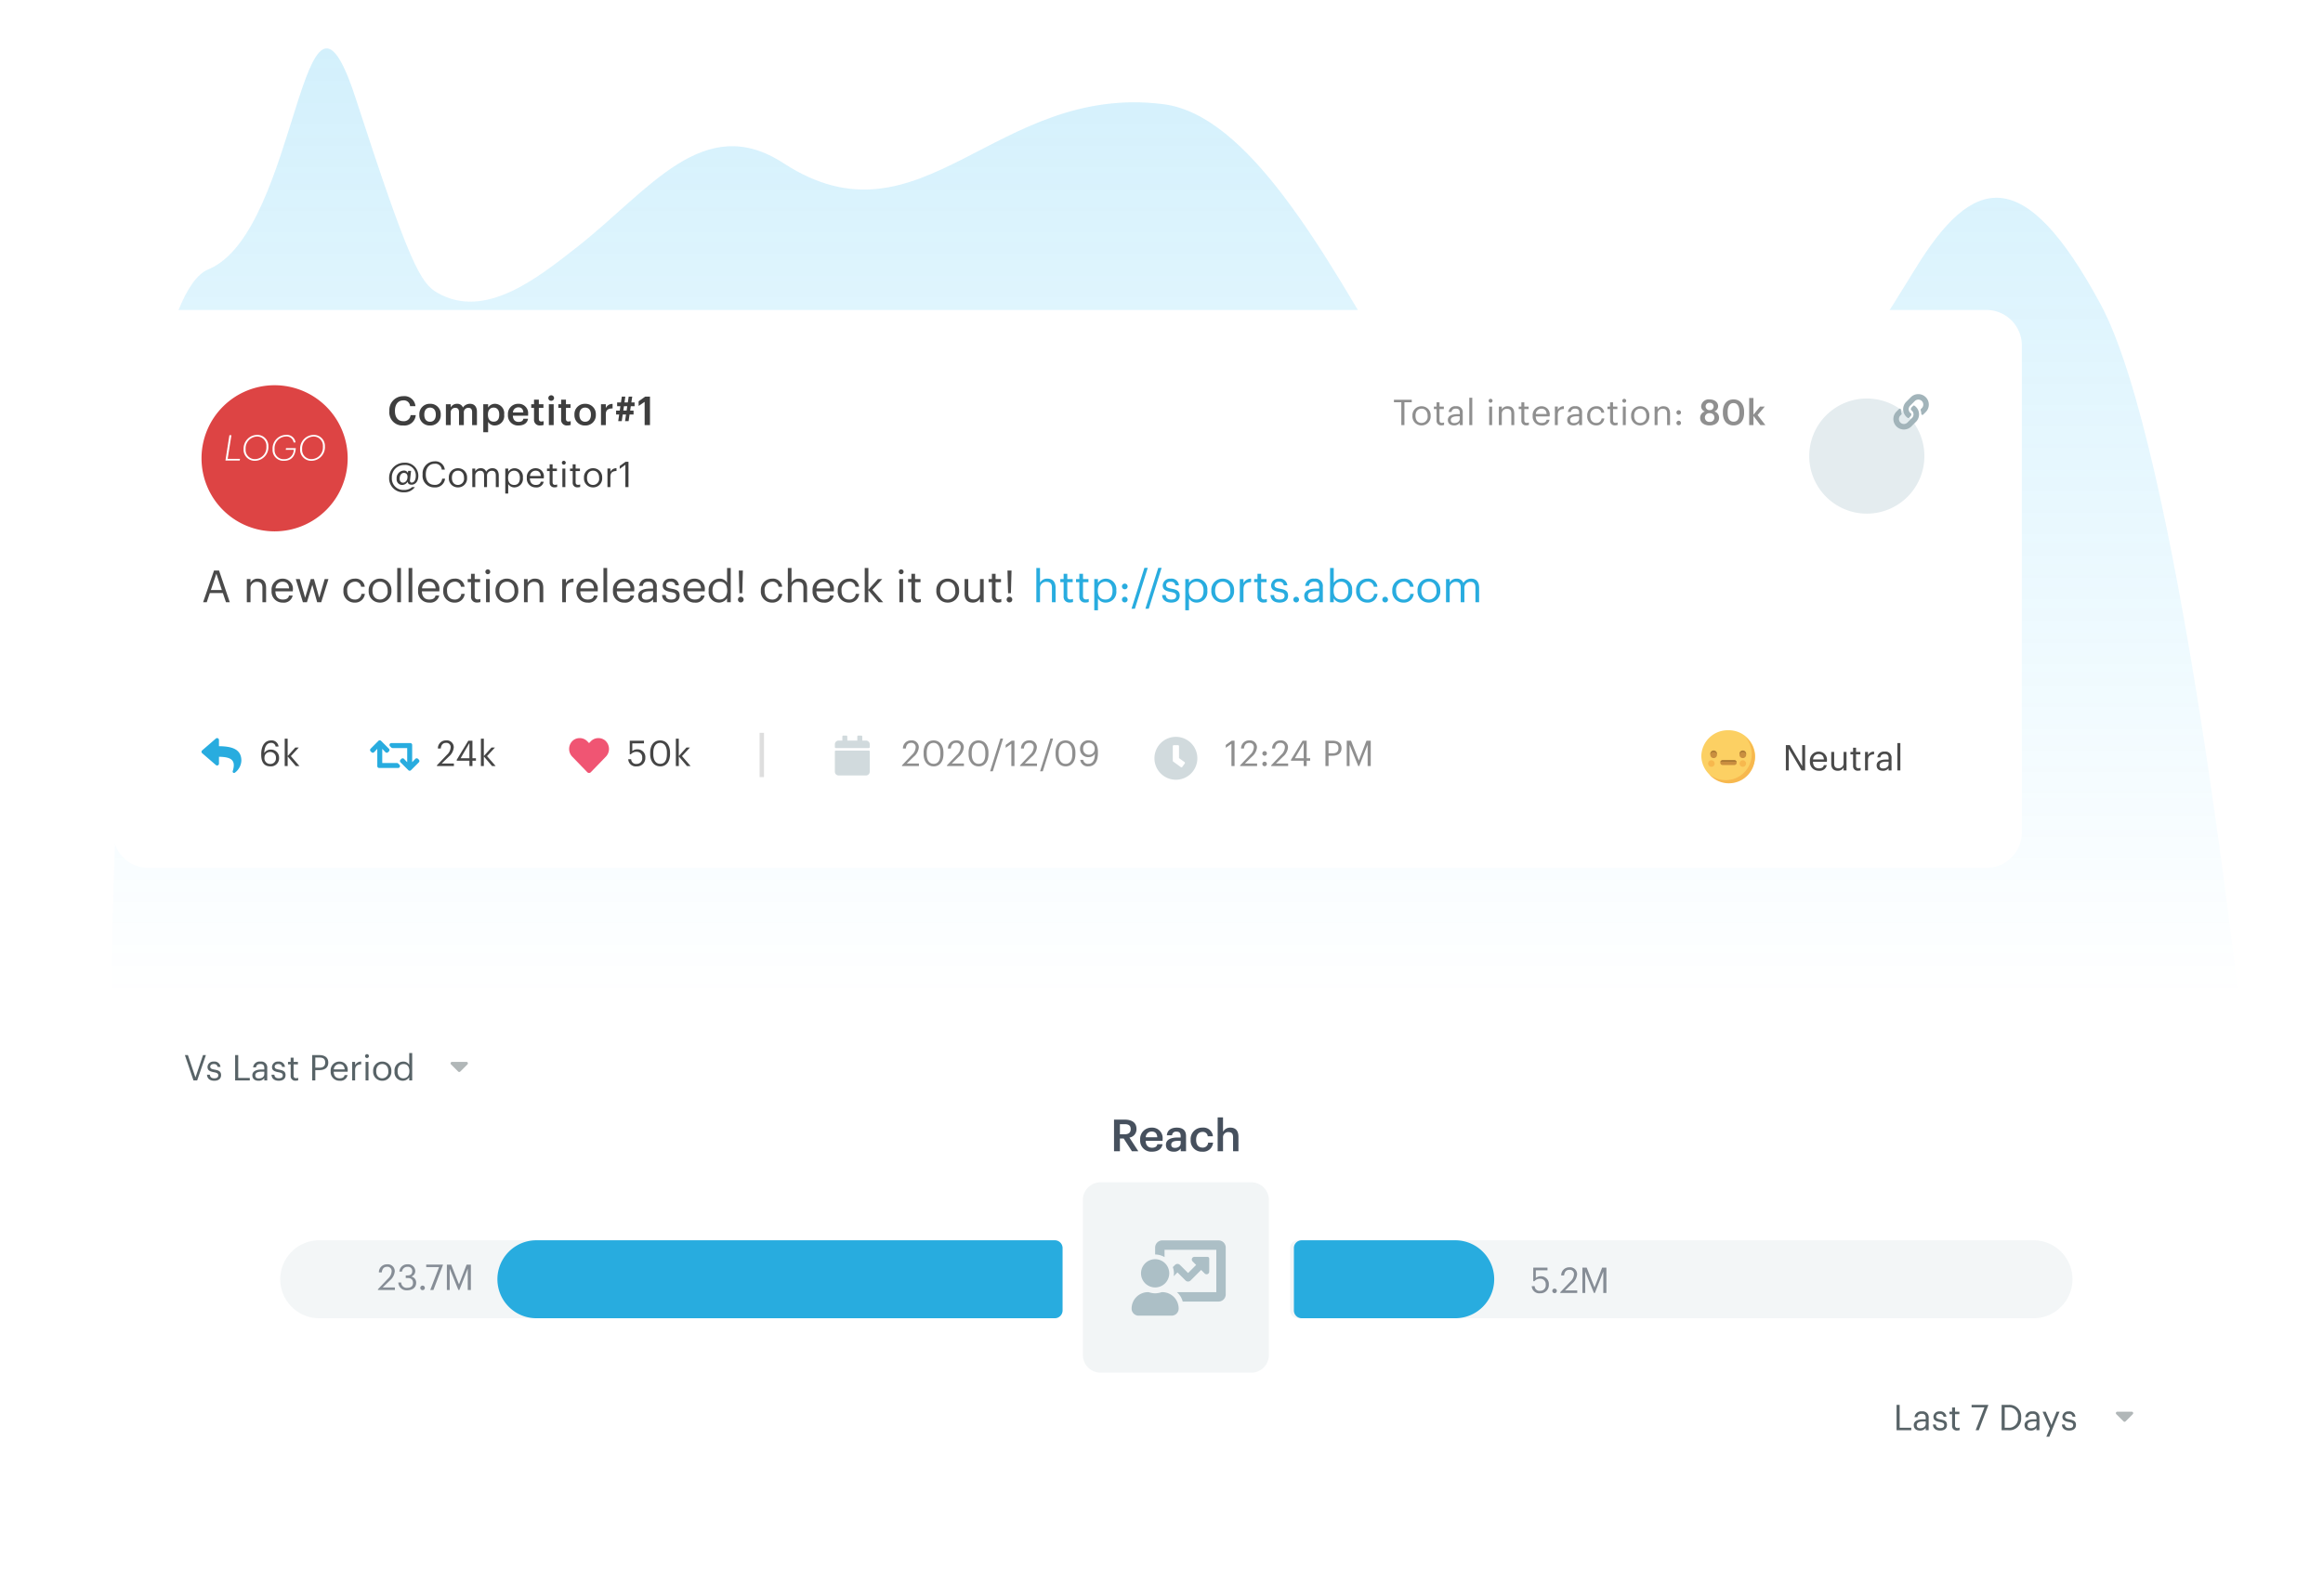 <svg xmlns="http://www.w3.org/2000/svg" xmlns:xlink="http://www.w3.org/1999/xlink" width="524.5" height="360.5" viewBox="0 0 524.5 360.5"><defs><linearGradient id="a" x1="0.5" y1="-0.753" x2="0.5" y2="1" gradientUnits="objectBoundingBox"><stop offset="0" stop-color="#009cdc"/><stop offset="1" stop-color="#00b5ff" stop-opacity="0"/></linearGradient><filter id="b" x="0" y="44.5" width="482" height="177" filterUnits="userSpaceOnUse"><feOffset input="SourceAlpha"/><feGaussianBlur stdDeviation="8.5" result="c"/><feFlood flood-color="#d9e3e8" flood-opacity="0.624"/><feComposite operator="in" in2="c"/><feComposite in="SourceGraphic"/></filter><filter id="d" x="318.5" y="0" width="206" height="206" filterUnits="userSpaceOnUse"><feOffset dx="-10" dy="10" input="SourceAlpha"/><feGaussianBlur stdDeviation="30" result="e"/><feFlood flood-color="#d9e3e8"/><feComposite operator="in" in2="e"/><feComposite in="SourceGraphic"/></filter><filter id="f" x="11" y="52.5" width="102" height="102" filterUnits="userSpaceOnUse"><feOffset dy="3" input="SourceAlpha"/><feGaussianBlur stdDeviation="11.5" result="g"/><feFlood flood-opacity="0.161"/><feComposite operator="in" in2="g"/><feComposite in="SourceGraphic"/></filter><filter id="h" x="21" y="216.5" width="490" height="128" filterUnits="userSpaceOnUse"><feOffset input="SourceAlpha"/><feGaussianBlur stdDeviation="8.5" result="i"/><feFlood flood-color="#d9e3e8" flood-opacity="0.624"/><feComposite operator="in" in2="i"/><feComposite in="SourceGraphic"/></filter><filter id="j" x="1" y="199.5" width="147" height="82" filterUnits="userSpaceOnUse"><feOffset input="SourceAlpha"/><feGaussianBlur stdDeviation="8.5" result="k"/><feFlood flood-color="#d9e3e8" flood-opacity="0.624"/><feComposite operator="in" in2="k"/><feComposite in="SourceGraphic"/></filter><filter id="l" x="387" y="278.5" width="134" height="82" filterUnits="userSpaceOnUse"><feOffset input="SourceAlpha"/><feGaussianBlur stdDeviation="8.5" result="m"/><feFlood flood-color="#d9e3e8" flood-opacity="0.624"/><feComposite operator="in" in2="m"/><feComposite in="SourceGraphic"/></filter></defs><g transform="translate(-118.5 -299)"><path d="M-55.549,341.51s1.391-156.14,21.971-164.588S-12.534,100.687-.312,138.3s14.648,41.742,18.487,43.934c10.728,6.126,22.513-3.3,31.49-10.341C66,159.081,78.2,141.177,96.285,152.943c31.173,20.285,47.771-18.133,85.765-13.325s68.071,121.091,101.057,111.27c21.738-6.472,42.981-31.957,68.642-73.967,13.053-21.369,24.584-24.276,41.947,7.946S424.809,341.51,424.809,341.51H-55.549Z" transform="translate(199.119 182.909)" opacity="0.34" fill="url(#a)"/><g transform="matrix(1, 0, 0, 1, 118.5, 299)" filter="url(#b)"><path d="M8,0H423a8,8,0,0,1,8,8V118a8,8,0,0,1-8,8H8a8,8,0,0,1-8-8V8A8,8,0,0,1,8,0Z" transform="translate(25.5 70)" fill="#fff"/></g><path d="M.72,0h.664V-4.9L4.272,0h.8V-5.72H4.408V-.992L1.624-5.72H.72ZM8.176.072A1.611,1.611,0,0,0,9.96-1.208H9.3c-.088.488-.464.728-1.112.728-.856,0-1.312-.528-1.344-1.48H9.992v-.216a1.83,1.83,0,0,0-1.88-2.08,1.969,1.969,0,0,0-1.96,2.144v.064A1.967,1.967,0,0,0,8.176.072ZM6.864-2.5A1.254,1.254,0,0,1,8.112-3.7c.688,0,1.136.344,1.2,1.208ZM12.424.072a1.428,1.428,0,0,0,1.328-.736V0h.664V-4.184h-.664v2.536A1.1,1.1,0,0,1,12.6-.5c-.656,0-.968-.328-.968-1.064V-4.184h-.664v2.648C10.968-.384,11.592.072,12.424.072ZM17.032.056A1.583,1.583,0,0,0,17.6-.032v-.56a1.367,1.367,0,0,1-.512.088c-.336,0-.52-.2-.52-.608V-3.624h.976v-.56h-.976v-.952H15.9v.952h-.6v.56h.6v2.576A1.017,1.017,0,0,0,17.032.056ZM18.6,0h.664V-2.3c0-1.032.536-1.3,1.376-1.336v-.624a1.46,1.46,0,0,0-1.376.824v-.752H18.6Zm4.016.072a1.508,1.508,0,0,0,1.3-.6V0h.664V-2.76a1.35,1.35,0,0,0-1.528-1.5,1.465,1.465,0,0,0-1.656,1.3h.664c.064-.512.384-.752.96-.752.64,0,.9.28.9.944v.3h-.6c-1.072,0-2.1.328-2.1,1.3C21.224-.3,21.84.072,22.616.072Zm.064-.528c-.584,0-.792-.272-.792-.7,0-.616.616-.824,1.456-.824h.576v.52C23.92-.816,23.384-.456,22.68-.456ZM25.9,0h.672V-6.184H25.9Z" transform="translate(521 473)" fill="#4a4a4a"/><path d="M6.079,0a5.956,5.956,0,0,1,6.079,5.825,5.956,5.956,0,0,1-6.079,5.825A5.956,5.956,0,0,1,0,5.825,5.956,5.956,0,0,1,6.079,0Z" transform="translate(502.632 463.918)" fill="#fcd063"/><path d="M68.025,59.744a5.884,5.884,0,0,1-8.281,8.3,5.884,5.884,0,1,0,8.281-8.3Z" transform="translate(444.609 405.764)" fill="#f7b84e"/><path d="M.76,0A.76.76,0,1,1,0,.76.76.76,0,0,1,.76,0Z" transform="translate(504.658 468.688)" fill="#c98e3f"/><path d="M80.76,192.351a.749.749,0,0,1,.733.526.641.641,0,0,0,.027-.175.762.762,0,0,0-1.52,0,.641.641,0,0,0,.027.175A.749.749,0,0,1,80.76,192.351Z" transform="translate(424.658 276.491)" fill="#ab7934"/><path d="M.76,0A.76.76,0,1,1,0,.76.76.76,0,0,1,.76,0Z" transform="translate(511.243 468.688)" fill="#c98e3f"/><path d="M368.76,192.351a.75.75,0,0,1,.733.526.654.654,0,0,0,.027-.175.762.762,0,0,0-1.52,0,.656.656,0,0,0,.027.175A.75.75,0,0,1,368.76,192.351Z" transform="translate(143.243 276.491)" fill="#ab7934"/><path d="M.737,0A.737.737,0,1,1,0,.737.737.737,0,0,1,.737,0Z" transform="translate(511.259 470.699)" fill="#f7b84e"/><path d="M.737,0A.737.737,0,1,1,0,.737.737.737,0,0,1,.737,0Z" transform="translate(504.167 470.699)" fill="#f7b84e"/><path d="M179.712,288.557a.558.558,0,0,1-.557.557h-2.6a.558.558,0,0,1-.557-.557h0a.558.558,0,0,1,.557-.557h2.6a.558.558,0,0,1,.557.557Z" transform="translate(330.911 182.668)" fill="#c98e3f"/><path d="M177.488,288.371h3.643a.557.557,0,0,0-.522-.371h-2.6A.556.556,0,0,0,177.488,288.371Z" transform="translate(329.457 182.668)" fill="#ab7934"/><path d="M1.9,0h.7V-5.152H4.256V-5.72H.232v.568H1.9ZM6.464-.48C5.616-.48,5.1-1.1,5.1-2.056V-2.12c0-.96.528-1.584,1.368-1.584s1.368.624,1.368,1.592v.056A1.391,1.391,0,0,1,6.464-.48ZM6.456.072A2.019,2.019,0,0,0,8.52-2.064v-.064A2.015,2.015,0,0,0,6.464-4.256,2.022,2.022,0,0,0,4.408-2.12v.064A2.023,2.023,0,0,0,6.456.072ZM10.984.056a1.583,1.583,0,0,0,.568-.088v-.56A1.367,1.367,0,0,1,11.04-.5c-.336,0-.52-.2-.52-.608V-3.624H11.5v-.56H10.52v-.952H9.856v.952h-.6v.56h.6v2.576A1.017,1.017,0,0,0,10.984.056ZM13.8.072a1.508,1.508,0,0,0,1.3-.6V0h.664V-2.76a1.35,1.35,0,0,0-1.528-1.5,1.465,1.465,0,0,0-1.656,1.3h.664c.064-.512.384-.752.96-.752.64,0,.9.28.9.944v.3h-.6c-1.072,0-2.1.328-2.1,1.3C12.408-.3,13.024.072,13.8.072Zm.064-.528c-.584,0-.792-.272-.792-.7,0-.616.616-.824,1.456-.824H15.1v.52C15.1-.816,14.568-.456,13.864-.456ZM17.248,0h.672V-6.184h-.672Zm4.488,0H22.4V-4.184h-.664Zm.32-5.056a.444.444,0,0,0,.44-.44.444.444,0,0,0-.44-.44.444.444,0,0,0-.44.44A.444.444,0,0,0,22.056-5.056ZM23.92,0h.664V-2.536A1.1,1.1,0,0,1,25.752-3.68c.672,0,.984.328.984,1.064V0H27.4V-2.568c0-1.216-.608-1.688-1.472-1.688a1.437,1.437,0,0,0-1.344.736v-.664H23.92Zm6.216.056A1.583,1.583,0,0,0,30.7-.032v-.56a1.367,1.367,0,0,1-.512.088c-.336,0-.52-.2-.52-.608V-3.624h.976v-.56h-.976v-.952h-.664v.952h-.6v.56h.6v2.576A1.017,1.017,0,0,0,30.136.056Zm3.44.016a1.611,1.611,0,0,0,1.784-1.28H34.7c-.088.488-.464.728-1.112.728-.856,0-1.312-.528-1.344-1.48h3.152v-.216a1.83,1.83,0,0,0-1.88-2.08,1.969,1.969,0,0,0-1.96,2.144v.064A1.967,1.967,0,0,0,33.576.072ZM32.264-2.5A1.254,1.254,0,0,1,33.512-3.7c.688,0,1.136.344,1.2,1.208Zm4.3,2.5h.664V-2.3c0-1.032.536-1.3,1.376-1.336v-.624a1.46,1.46,0,0,0-1.376.824v-.752h-.664Zm4.176.072a1.508,1.508,0,0,0,1.3-.6V0h.664V-2.76a1.35,1.35,0,0,0-1.528-1.5,1.465,1.465,0,0,0-1.656,1.3h.664c.064-.512.384-.752.96-.752.64,0,.9.28.9.944v.3h-.6c-1.072,0-2.1.328-2.1,1.3C39.352-.3,39.968.072,40.744.072Zm.064-.528c-.584,0-.792-.272-.792-.7,0-.616.616-.824,1.456-.824h.576v.52C42.048-.816,41.512-.456,40.808-.456Zm5.1.528A1.747,1.747,0,0,0,47.736-1.5H47.12A1.13,1.13,0,0,1,45.92-.48c-.808,0-1.368-.544-1.368-1.568v-.064A1.411,1.411,0,0,1,45.9-3.7a1.044,1.044,0,0,1,1.16.912h.656A1.642,1.642,0,0,0,45.9-4.256a2.033,2.033,0,0,0-2.032,2.144v.064A1.989,1.989,0,0,0,45.912.072ZM50.168.056a1.583,1.583,0,0,0,.568-.088v-.56a1.367,1.367,0,0,1-.512.088c-.336,0-.52-.2-.52-.608V-3.624h.976v-.56H49.7v-.952H49.04v.952h-.6v.56h.6v2.576A1.017,1.017,0,0,0,50.168.056ZM51.912,0h.664V-4.184h-.664Zm.32-5.056a.444.444,0,0,0,.44-.44.444.444,0,0,0-.44-.44.444.444,0,0,0-.44.44A.444.444,0,0,0,52.232-5.056ZM55.84-.48c-.848,0-1.368-.624-1.368-1.576V-2.12c0-.96.528-1.584,1.368-1.584s1.368.624,1.368,1.592v.056A1.391,1.391,0,0,1,55.84-.48Zm-.008.552A2.019,2.019,0,0,0,57.9-2.064v-.064A2.015,2.015,0,0,0,55.84-4.256,2.022,2.022,0,0,0,53.784-2.12v.064A2.023,2.023,0,0,0,55.832.072ZM59.088,0h.664V-2.536A1.1,1.1,0,0,1,60.92-3.68c.672,0,.984.328.984,1.064V0h.664V-2.568c0-1.216-.608-1.688-1.472-1.688a1.437,1.437,0,0,0-1.344.736v-.664h-.664Zm5.44.04a.51.51,0,0,0,.512-.512.51.51,0,0,0-.512-.512.51.51,0,0,0-.512.512A.51.51,0,0,0,64.528.04Zm0-2.376a.51.51,0,0,0,.512-.512.51.51,0,0,0-.512-.512.51.51,0,0,0-.512.512A.51.51,0,0,0,64.528-2.336Z" transform="translate(433 395)" fill="rgba(62,62,62,0.58)"/><path d="M2.512.08C3.664.08,4.64-.52,4.64-1.648A1.459,1.459,0,0,0,3.576-3.08a1.267,1.267,0,0,0,.848-1.2c0-.944-.888-1.52-1.912-1.52A1.72,1.72,0,0,0,.592-4.264,1.236,1.236,0,0,0,1.44-3.072,1.491,1.491,0,0,0,.368-1.616C.368-.5,1.376.08,2.512.08Zm0-.8A.981.981,0,0,1,1.44-1.7a.984.984,0,0,1,1.08-.984.958.958,0,0,1,1.056.976A.965.965,0,0,1,2.512-.72Zm.016-2.664a.842.842,0,0,1-.92-.824.829.829,0,0,1,.9-.824.833.833,0,0,1,.9.816A.809.809,0,0,1,2.528-3.384Zm5.4,2.616c-.856,0-1.352-.656-1.352-1.952v-.288c0-1.272.472-1.96,1.336-1.96s1.32.736,1.32,1.952v.28C9.232-1.44,8.808-.768,7.928-.768ZM7.9.08c1.5,0,2.392-1.1,2.392-2.816v-.288C10.3-4.744,9.352-5.8,7.9-5.8S5.5-4.736,5.5-3v.288C5.5-.992,6.448.08,7.9.08ZM11.44,0h.968V-2.056L13.976,0H15.1l-1.76-2.264,1.624-1.92H13.9l-1.5,1.84V-6.12H11.44Z" transform="translate(502 395)" fill="rgba(62,62,62,0.58)"/><g transform="matrix(1, 0, 0, 1, 118.5, 299)" filter="url(#d)"><path d="M13,0A13,13,0,1,1,0,13,13,13,0,0,1,13,0Z" transform="translate(418.5 80)" fill="#e4ecef"/></g><path d="M5.1-4.1a2.87,2.87,0,0,0-.321-.269.251.251,0,0,0-.322.027l-.329.329a.622.622,0,0,0-.183.466.282.282,0,0,0,.109.2,1.171,1.171,0,0,1,.162.134,1.125,1.125,0,0,1,0,1.591L3.169-.578a1.126,1.126,0,0,1-1.6-.008A1.134,1.134,0,0,1,1.589-2.18l.2-.2a.251.251,0,0,0,.059-.26A2.879,2.879,0,0,1,1.7-3.467a.25.25,0,0,0-.426-.166l-.58.58a2.378,2.378,0,0,0,0,3.359,2.378,2.378,0,0,0,3.359,0L5.1-.745,5.109-.75A2.374,2.374,0,0,0,5.1-4.1Zm2.2-2.2a2.378,2.378,0,0,0-3.359,0L2.9-5.255l-.006.006A2.374,2.374,0,0,0,2.9-1.9a2.87,2.87,0,0,0,.321.269.251.251,0,0,0,.322-.027l.329-.329a.622.622,0,0,0,.183-.466.282.282,0,0,0-.109-.2,1.171,1.171,0,0,1-.162-.134,1.125,1.125,0,0,1,0-1.591l1.05-1.05a1.126,1.126,0,0,1,1.6.008A1.134,1.134,0,0,1,6.411-3.82l-.2.2a.251.251,0,0,0-.059.26,2.879,2.879,0,0,1,.151.824.25.25,0,0,0,.426.166l.58-.58A2.377,2.377,0,0,0,7.305-6.305Z" transform="translate(546 395)" fill="#a2b4ba"/><g transform="matrix(1, 0, 0, 1, 118.5, 299)" filter="url(#f)"><path d="M16.5,0A16.5,16.5,0,1,1,0,16.5,16.5,16.5,0,0,1,16.5,0Z" transform="translate(45.5 84)" fill="#d44"/></g><path d="M3.555.09A2.56,2.56,0,0,0,6.372-2.241H5.2A1.5,1.5,0,0,1,3.555-.882c-1.188,0-1.881-.855-1.881-2.3v-.072c0-1.44.738-2.322,1.872-2.322a1.377,1.377,0,0,1,1.539,1.3H6.3a2.479,2.479,0,0,0-2.763-2.25A3.1,3.1,0,0,0,.414-3.249v.072A2.953,2.953,0,0,0,3.555.09ZM9.6-.756c-.828,0-1.3-.6-1.3-1.566v-.072c0-.972.495-1.557,1.3-1.557s1.3.594,1.3,1.566v.063C10.9-1.359,10.413-.756,9.6-.756ZM9.594.09a2.315,2.315,0,0,0,2.421-2.421V-2.4A2.313,2.313,0,0,0,9.6-4.806a2.327,2.327,0,0,0-2.421,2.43V-2.3A2.306,2.306,0,0,0,9.594.09ZM13.176,0h1.089V-2.817A1,1,0,0,1,15.3-3.9c.531,0,.837.3.837.99V0h1.089V-2.817A1,1,0,0,1,18.261-3.9c.54,0,.837.3.837.99V0h1.089V-2.979c0-1.3-.7-1.827-1.566-1.827a1.858,1.858,0,0,0-1.593.846A1.322,1.322,0,0,0,15.7-4.806a1.579,1.579,0,0,0-1.431.819v-.72H13.176Zm8.442,1.611h1.089V-.738A1.7,1.7,0,0,0,24.246.09a2.144,2.144,0,0,0,2.088-2.43v-.072a2.126,2.126,0,0,0-2.088-2.394,1.819,1.819,0,0,0-1.539.855v-.756H21.618ZM23.976-.774c-.792,0-1.305-.5-1.305-1.548v-.072c0-1.044.54-1.557,1.3-1.557.711,0,1.251.513,1.251,1.557v.072C25.218-1.314,24.777-.774,23.976-.774ZM29.565.09c1.206,0,2.007-.54,2.16-1.53H30.672c-.081.459-.423.72-1.08.72-.81,0-1.26-.5-1.3-1.4h3.447V-2.43A2.125,2.125,0,0,0,29.52-4.806a2.288,2.288,0,0,0-2.34,2.43V-2.3A2.255,2.255,0,0,0,29.565.09ZM28.314-2.844a1.207,1.207,0,0,1,1.206-1.17c.675,0,1.089.36,1.143,1.17ZM34.5.081a2.094,2.094,0,0,0,.738-.117V-.9a1.338,1.338,0,0,1-.531.09c-.342,0-.54-.189-.54-.6V-3.888H35.2v-.819H34.164V-5.742H33.075v1.035h-.63v.819h.63v2.574A1.266,1.266,0,0,0,34.5.081ZM36.423,0h1.089V-4.707H36.423Zm.531-5.481A.628.628,0,0,0,37.6-6.1a.63.63,0,0,0-.648-.63.63.63,0,0,0-.648.63A.628.628,0,0,0,36.954-5.481ZM40.617.081a2.094,2.094,0,0,0,.738-.117V-.9a1.338,1.338,0,0,1-.531.09c-.342,0-.54-.189-.54-.6V-3.888h1.035v-.819H40.284V-5.742H39.195v1.035h-.63v.819h.63v2.574A1.266,1.266,0,0,0,40.617.081Zm4.005-.837c-.828,0-1.305-.6-1.305-1.566v-.072c0-.972.495-1.557,1.305-1.557s1.3.594,1.3,1.566v.063C45.918-1.359,45.432-.756,44.622-.756ZM44.613.09a2.315,2.315,0,0,0,2.421-2.421V-2.4a2.313,2.313,0,0,0-2.412-2.4A2.327,2.327,0,0,0,42.2-2.376V-2.3A2.306,2.306,0,0,0,44.613.09ZM48.195,0h1.089V-2.448c0-1,.576-1.3,1.53-1.314V-4.779a1.569,1.569,0,0,0-1.53.954v-.882H48.195Zm5.436-.891h.8l.216-1.5h.9v-.882h-.765l.144-.99h.855v-.855h-.729l.2-1.314h-.8l-.2,1.314H53.5l.189-1.314H52.9l-.2,1.314H51.84v.855h.738l-.144.99h-.828v.882H52.3l-.216,1.5h.8l.216-1.5h.747Zm-.252-3.375h.747l-.144.99h-.747ZM58.05,0h1.206V-6.435H58.185L56.691-5.373V-4.32l1.359-.927Z" transform="translate(206 395)" fill="#3e3e3e"/><path d="M3.672,1.176A2.849,2.849,0,0,0,6.176,0H5.56A2.621,2.621,0,0,1,3.672.648,2.579,2.579,0,0,1,.976-2.1a2.736,2.736,0,0,1,2.8-2.88A2.345,2.345,0,0,1,6.384-2.56c0,1.088-.464,1.544-.92,1.544-.3,0-.44-.208-.384-.632l.24-2.016H4.656l-.056.48a.955.955,0,0,0-.968-.544A1.7,1.7,0,0,0,2.056-1.872,1.252,1.252,0,0,0,3.344-.48a1.428,1.428,0,0,0,1.192-.744c.064.416.272.688.92.688s1.5-.536,1.5-2.04A2.953,2.953,0,0,0,3.776-5.5,3.4,3.4,0,0,0,.36-2.08,3.154,3.154,0,0,0,3.672,1.176ZM3.488-.992c-.432,0-.752-.328-.752-.888,0-.84.44-1.32.944-1.32.52,0,.832.3.832.9C4.512-1.448,3.984-.992,3.488-.992Zm7.1,1.064A2.2,2.2,0,0,0,12.984-1.9h-.648A1.58,1.58,0,0,1,10.608-.5C9.376-.5,8.64-1.376,8.64-2.832V-2.9c0-1.44.792-2.36,1.976-2.36a1.439,1.439,0,0,1,1.624,1.32h.688a2.115,2.115,0,0,0-2.32-1.872A2.72,2.72,0,0,0,7.92-2.888v.064A2.6,2.6,0,0,0,10.592.072ZM15.9-.48c-.848,0-1.368-.624-1.368-1.576V-2.12c0-.96.528-1.584,1.368-1.584s1.368.624,1.368,1.592v.056A1.391,1.391,0,0,1,15.9-.48Zm-.008.552a2.019,2.019,0,0,0,2.064-2.136v-.064A2.015,2.015,0,0,0,15.9-4.256,2.022,2.022,0,0,0,13.84-2.12v.064A2.023,2.023,0,0,0,15.888.072ZM19.144,0h.664V-2.56a1.069,1.069,0,0,1,1.1-1.12c.576,0,.888.3.888,1.04V0h.664V-2.56a1.069,1.069,0,0,1,1.1-1.12c.576,0,.888.3.888,1.04V0h.664V-2.592c0-1.216-.656-1.664-1.408-1.664a1.619,1.619,0,0,0-1.432.784,1.214,1.214,0,0,0-1.224-.784,1.362,1.362,0,0,0-1.248.712v-.64h-.664Zm7.44,1.456h.664V-.688a1.586,1.586,0,0,0,1.416.76,1.933,1.933,0,0,0,1.9-2.16v-.064a1.9,1.9,0,0,0-1.9-2.1,1.721,1.721,0,0,0-1.416.776v-.7h-.664ZM28.6-.48c-.816,0-1.376-.5-1.376-1.576V-2.12c0-1.072.592-1.584,1.368-1.584.7,0,1.288.528,1.288,1.584v.064C29.88-1.04,29.432-.48,28.6-.48Zm4.872.552a1.611,1.611,0,0,0,1.784-1.28h-.664c-.088.488-.464.728-1.112.728-.856,0-1.312-.528-1.344-1.48h3.152v-.216a1.83,1.83,0,0,0-1.88-2.08,1.969,1.969,0,0,0-1.96,2.144v.064A1.967,1.967,0,0,0,33.472.072ZM32.16-2.5A1.254,1.254,0,0,1,33.408-3.7c.688,0,1.136.344,1.2,1.208ZM37.736.056A1.583,1.583,0,0,0,38.3-.032v-.56a1.367,1.367,0,0,1-.512.088c-.336,0-.52-.2-.52-.608V-3.624h.976v-.56h-.976v-.952h-.664v.952h-.6v.56h.6v2.576A1.017,1.017,0,0,0,37.736.056ZM39.48,0h.664V-4.184H39.48Zm.32-5.056a.444.444,0,0,0,.44-.44.444.444,0,0,0-.44-.44.444.444,0,0,0-.44.44A.444.444,0,0,0,39.8-5.056ZM42.936.056A1.583,1.583,0,0,0,43.5-.032v-.56a1.367,1.367,0,0,1-.512.088c-.336,0-.52-.2-.52-.608V-3.624h.976v-.56h-.976v-.952h-.664v.952h-.6v.56h.6v2.576A1.017,1.017,0,0,0,42.936.056ZM46.408-.48c-.848,0-1.368-.624-1.368-1.576V-2.12c0-.96.528-1.584,1.368-1.584s1.368.624,1.368,1.592v.056A1.391,1.391,0,0,1,46.408-.48ZM46.4.072a2.019,2.019,0,0,0,2.064-2.136v-.064a2.015,2.015,0,0,0-2.056-2.128A2.022,2.022,0,0,0,44.352-2.12v.064A2.023,2.023,0,0,0,46.4.072ZM49.656,0h.664V-2.3c0-1.032.536-1.3,1.376-1.336v-.624a1.46,1.46,0,0,0-1.376.824v-.752h-.664ZM53.7,0h.7V-5.72h-.648l-1.328.96v.648l1.28-.92Z" transform="translate(206 409)" fill="#3e3e3e"/><path d="M.4,0H3.624l.064-.368H.9L1.752-5.72H1.3Zm9.7-3.168A2.486,2.486,0,0,0,7.536-5.784,3.1,3.1,0,0,0,4.5-2.568,2.5,2.5,0,0,0,7.1.064,3.077,3.077,0,0,0,10.1-3.168Zm-.456,0A2.64,2.64,0,0,1,7.112-.312,2.078,2.078,0,0,1,4.96-2.568,2.661,2.661,0,0,1,7.528-5.416,2.087,2.087,0,0,1,9.648-3.168Zm4,3.232c1.48,0,2.488-.848,2.648-2.856H14.08l-.064.376h1.8A2.1,2.1,0,0,1,13.656-.3,2.029,2.029,0,0,1,11.5-2.52a2.638,2.638,0,0,1,2.52-2.9,1.58,1.58,0,0,1,1.768,1.336h.44a1.978,1.978,0,0,0-2.2-1.7A3.078,3.078,0,0,0,11.048-2.52,2.435,2.435,0,0,0,13.648.064Zm9.216-3.232A2.486,2.486,0,0,0,20.3-5.784a3.1,3.1,0,0,0-3.04,3.216A2.5,2.5,0,0,0,19.864.064,3.077,3.077,0,0,0,22.864-3.168Zm-.456,0A2.64,2.64,0,0,1,19.872-.312,2.078,2.078,0,0,1,17.72-2.568a2.661,2.661,0,0,1,2.568-2.848A2.087,2.087,0,0,1,22.408-3.168Z" transform="translate(169 403)" fill="#fff"/><path d="M.211-4.5A.212.212,0,0,0,0-4.289V.281a.844.844,0,0,0,.844.844H7.031A.844.844,0,0,0,7.875.281v-4.57A.212.212,0,0,0,7.664-4.5Zm7.664-.773v-.633a.844.844,0,0,0-.844-.844H6.187v-.914a.212.212,0,0,0-.211-.211h-.7a.212.212,0,0,0-.211.211v.914H2.812v-.914A.212.212,0,0,0,2.6-7.875H1.9a.212.212,0,0,0-.211.211v.914H.844A.844.844,0,0,0,0-5.906v.633a.212.212,0,0,0,.211.211H7.664A.212.212,0,0,0,7.875-5.273Z" transform="translate(307 473)" fill="#d1dadd"/><path d="M.152,0H3.984V-.568H1.224L2.8-2.1a3.109,3.109,0,0,0,1.152-2.08A1.559,1.559,0,0,0,2.224-5.792,1.792,1.792,0,0,0,.368-3.96h.648c.112-.9.544-1.272,1.208-1.272A.938.938,0,0,1,3.248-4.208a2.452,2.452,0,0,1-.824,1.656L.152-.16ZM7.3-.5c-.952,0-1.56-.752-1.56-2.2v-.32c0-1.408.576-2.208,1.544-2.208s1.528.864,1.528,2.192v.32C8.816-1.272,8.3-.5,7.3-.5Zm0,.576c1.408,0,2.216-1.12,2.216-2.784v-.32c0-1.632-.824-2.76-2.232-2.76S5.032-4.7,5.032-3.016v.32C5.032-1.032,5.936.072,7.3.072ZM10.312,0h3.832V-.568h-2.76L12.96-2.1a3.109,3.109,0,0,0,1.152-2.08,1.559,1.559,0,0,0-1.728-1.608A1.792,1.792,0,0,0,10.528-3.96h.648c.112-.9.544-1.272,1.208-1.272a.938.938,0,0,1,1.024,1.024,2.452,2.452,0,0,1-.824,1.656L10.312-.16Zm7.152-.5c-.952,0-1.56-.752-1.56-2.2v-.32c0-1.408.576-2.208,1.544-2.208s1.528.864,1.528,2.192v.32C18.976-1.272,18.464-.5,17.464-.5Zm0,.576c1.408,0,2.216-1.12,2.216-2.784v-.32c0-1.632-.824-2.76-2.232-2.76S15.192-4.7,15.192-3.016v.32C15.192-1.032,16.1.072,17.464.072Zm2.584,1.112h.608l2.328-7.392h-.608ZM24.848,0h.7V-5.72H24.9l-1.328.96v.648l1.28-.92Zm1.96,0H30.64V-.568H27.88L29.456-2.1a3.109,3.109,0,0,0,1.152-2.08A1.559,1.559,0,0,0,28.88-5.792,1.792,1.792,0,0,0,27.024-3.96h.648c.112-.9.544-1.272,1.208-1.272A.938.938,0,0,1,29.9-4.208a2.452,2.452,0,0,1-.824,1.656L26.808-.16Zm4.528,1.184h.608l2.328-7.392h-.608ZM37.1-.5c-.952,0-1.56-.752-1.56-2.2v-.32c0-1.408.576-2.208,1.544-2.208s1.528.864,1.528,2.192v.32C38.616-1.272,38.1-.5,37.1-.5Zm0,.576c1.408,0,2.216-1.12,2.216-2.784v-.32c0-1.632-.824-2.76-2.232-2.76S34.832-4.7,34.832-3.016v.32C34.832-1.032,35.736.072,37.1.072ZM42.24.064c1.368,0,2.152-1.048,2.152-2.944v-.36c0-1.648-.7-2.56-2.056-2.56A1.827,1.827,0,0,0,40.36-3.888a1.8,1.8,0,0,0,1.88,1.872,1.674,1.674,0,0,0,1.48-.76C43.7-1.256,43.168-.5,42.256-.5a1.058,1.058,0,0,1-1.184-.9H40.4A1.681,1.681,0,0,0,42.24.064Zm.1-2.624a1.234,1.234,0,0,1-1.272-1.36,1.23,1.23,0,0,1,1.264-1.336A1.3,1.3,0,0,1,43.656-3.8,1.217,1.217,0,0,1,42.344-2.56Z" transform="translate(322 472)" fill="rgba(62,62,62,0.58)"/><path d="M5-8.594A4.843,4.843,0,0,0,.156-3.75,4.843,4.843,0,0,0,5,1.094,4.843,4.843,0,0,0,9.844-3.75,4.843,4.843,0,0,0,5-8.594ZM6.115-1.756,4.393-3.008A.236.236,0,0,1,4.3-3.2V-6.484a.235.235,0,0,1,.234-.234h.937a.235.235,0,0,1,.234.234v2.689l1.24.9a.234.234,0,0,1,.051.328l-.551.758A.236.236,0,0,1,6.115-1.756Z" transform="translate(379 474)" fill="#d1dadd"/><path d="M1.544,0h.7V-5.72H1.592L.264-4.76v.648l1.28-.92ZM3.5,0H7.336V-.568H4.576L6.152-2.1A3.109,3.109,0,0,0,7.3-4.184,1.559,1.559,0,0,0,5.576-5.792,1.792,1.792,0,0,0,3.72-3.96h.648c.112-.9.544-1.272,1.208-1.272A.938.938,0,0,1,6.6-4.208a2.452,2.452,0,0,1-.824,1.656L3.5-.16ZM9.032.04a.51.51,0,0,0,.512-.512.51.51,0,0,0-.512-.512.51.51,0,0,0-.512.512A.51.51,0,0,0,9.032.04Zm0-2.376a.51.51,0,0,0,.512-.512.51.51,0,0,0-.512-.512.51.51,0,0,0-.512.512A.51.51,0,0,0,9.032-2.336ZM10.512,0h3.832V-.568h-2.76L13.16-2.1a3.109,3.109,0,0,0,1.152-2.08,1.559,1.559,0,0,0-1.728-1.608A1.792,1.792,0,0,0,10.728-3.96h.648c.112-.9.544-1.272,1.208-1.272a.938.938,0,0,1,1.024,1.024,2.452,2.452,0,0,1-.824,1.656L10.512-.16Zm7.336,0h.68V-1.2h.792v-.568h-.792V-5.72H17.6l-2.616,4.3V-1.2h2.864ZM15.864-1.768l1.984-3.424v3.424ZM22.768,0h.7V-2.328h.928c1.088,0,2-.472,2-1.688v-.032c0-1.192-.9-1.672-2-1.672H22.768Zm.7-2.88V-5.16h.976c.776,0,1.256.3,1.256,1.112v.032c0,.736-.44,1.136-1.256,1.136ZM27.576,0h.64V-4.816L30.176,0h.216l1.9-4.816V0h.7V-5.72h-.96L30.312-1.264,28.544-5.72h-.968Z" transform="translate(395 472)" fill="rgba(62,62,62,0.58)"/><path d="M11.068-1.835a.422.422,0,0,0,0-.6l-.19-.19a.422.422,0,0,0-.605.009l-.71.752v-3.9a.422.422,0,0,0-.422-.422H4.859a.422.422,0,0,0-.3.72l.281.281a.485.485,0,0,0,.3.124h3.3v3.2l-.71-.752a.422.422,0,0,0-.605-.009l-.19.19a.422.422,0,0,0,0,.6L8.7-.065a.422.422,0,0,0,.6,0Zm-4.661.271a.485.485,0,0,0-.3-.124h-3.3v-3.2l.71.752a.422.422,0,0,0,.605.009l.19-.19a.422.422,0,0,0,0-.6l-1.77-1.77a.422.422,0,0,0-.6,0L.182-4.915a.422.422,0,0,0,0,.6l.19.19a.422.422,0,0,0,.605-.009l.71-.752v3.9a.422.422,0,0,0,.422.422H6.39a.422.422,0,0,0,.3-.72Z" transform="translate(202 473)" fill="#28acdf"/><path d="M.152,0H3.984V-.568H1.224L2.8-2.1a3.109,3.109,0,0,0,1.152-2.08A1.559,1.559,0,0,0,2.224-5.792,1.792,1.792,0,0,0,.368-3.96h.648c.112-.9.544-1.272,1.208-1.272A.938.938,0,0,1,3.248-4.208a2.452,2.452,0,0,1-.824,1.656L.152-.16ZM7.488,0h.68V-1.2H8.96v-.568H8.168V-5.72H7.24l-2.616,4.3V-1.2H7.488ZM5.5-1.768,7.488-5.192v3.424ZM10.08,0h.664V-2.168L12.6,0h.808L11.464-2.24l1.792-1.944H12.48L10.744-2.256V-6.184H10.08Z" transform="translate(217 472)" fill="rgba(62,62,62,0.96)"/><path d="M.146-4.538a.422.422,0,0,0,0,.639L3.24-1.228a.422.422,0,0,0,.7-.319V-3.092c2.726.039,3.9.716,3.1,3.265A.313.313,0,0,0,7.535.5,3.593,3.593,0,0,0,9-2.209C9-4.885,6.761-5.451,3.937-5.483V-6.89a.422.422,0,0,0-.7-.319Z" transform="translate(164 473)" fill="#28acdf"/><path d="M2.536.072A1.827,1.827,0,0,0,4.512-1.84,1.8,1.8,0,0,0,2.64-3.712a1.662,1.662,0,0,0-1.472.776c.032-1.512.64-2.288,1.5-2.288a.948.948,0,0,1,1.056.816h.664A1.554,1.554,0,0,0,2.72-5.792C1.408-5.792.48-4.72.48-2.664v.136C.48-1.1.976.072,2.536.072Zm0-.544A1.276,1.276,0,0,1,1.216-1.9,1.235,1.235,0,0,1,2.528-3.168,1.234,1.234,0,0,1,3.8-1.808,1.23,1.23,0,0,1,2.536-.472ZM5.784,0h.664V-2.168L8.3,0h.808L7.168-2.24,8.96-4.184H8.184L6.448-2.256V-6.184H5.784Z" transform="translate(177 472)" fill="rgba(62,62,62,0.96)"/><path d="M8.126-6.775a2.4,2.4,0,0,0-3.28.239L4.5-6.179l-.346-.357a2.4,2.4,0,0,0-3.28-.239A2.524,2.524,0,0,0,.7-3.12L4.1.392a.551.551,0,0,0,.8,0L8.3-3.12A2.522,2.522,0,0,0,8.126-6.775Z" transform="translate(247 473)" fill="#f05573"/><path d="M2.248.072a1.868,1.868,0,0,0,1.96-1.944,1.743,1.743,0,0,0-1.776-1.9,1.691,1.691,0,0,0-1.168.392V-5.12H3.9v-.6H.688v3.064H.944A1.634,1.634,0,0,1,2.3-3.208,1.2,1.2,0,0,1,3.5-1.872,1.223,1.223,0,0,1,2.24-.488,1.084,1.084,0,0,1,1.008-1.544H.344A1.692,1.692,0,0,0,2.248.072ZM7.568-.5c-.952,0-1.56-.752-1.56-2.2v-.32c0-1.408.576-2.208,1.544-2.208S9.08-4.368,9.08-3.04v.32C9.08-1.272,8.568-.5,7.568-.5Zm0,.576c1.408,0,2.216-1.12,2.216-2.784v-.32c0-1.632-.824-2.76-2.232-2.76S5.3-4.7,5.3-3.016v.32C5.3-1.032,6.2.072,7.568.072ZM11.1,0h.664V-2.168L13.616,0h.808L12.48-2.24l1.792-1.944H13.5L11.76-2.256V-6.184H11.1Z" transform="translate(260 472)" fill="rgba(62,62,62,0.96)"/><path d="M0,0V10" transform="translate(290.5 464.5)" fill="none" stroke="#dedede" stroke-width="1"/><g transform="translate(-7 -9)"><g transform="matrix(1, 0, 0, 1, 125.5, 308)" filter="url(#h)"><path d="M15,0H424a15,15,0,0,1,15,15V62a15,15,0,0,1-15,15H15A15,15,0,0,1,0,62V15A15,15,0,0,1,15,0Z" transform="translate(46.5 242)" fill="#fff"/></g><path d="M1.761,0H167.828a8.8,8.8,0,0,1,0,17.608H1.761A1.761,1.761,0,0,1,0,15.847V1.761A1.761,1.761,0,0,1,1.761,0Z" transform="translate(416.798 588.1)" fill="rgba(228,236,239,0.45)"/><path d="M4,0H38a4,4,0,0,1,4,4V39a4,4,0,0,1-4,4H4a4,4,0,0,1-4-4V4A4,4,0,0,1,4,0Z" transform="translate(370 575)" fill="rgba(172,191,198,0.16)"/><path d="M2.248.072a1.868,1.868,0,0,0,1.96-1.944,1.743,1.743,0,0,0-1.776-1.9,1.691,1.691,0,0,0-1.168.392V-5.12H3.9v-.6H.688v3.064H.944A1.634,1.634,0,0,1,2.3-3.208,1.2,1.2,0,0,1,3.5-1.872,1.223,1.223,0,0,1,2.24-.488,1.084,1.084,0,0,1,1.008-1.544H.344A1.692,1.692,0,0,0,2.248.072ZM5.5.04a.51.51,0,0,0,.512-.512A.51.51,0,0,0,5.5-.984a.51.51,0,0,0-.512.512A.51.51,0,0,0,5.5.04ZM6.784,0h3.832V-.568H7.856L9.432-2.1a3.109,3.109,0,0,0,1.152-2.08A1.559,1.559,0,0,0,8.856-5.792,1.792,1.792,0,0,0,7-3.96h.648c.112-.9.544-1.272,1.208-1.272A.938.938,0,0,1,9.88-4.208a2.452,2.452,0,0,1-.824,1.656L6.784-.16Zm5,0h.64V-4.816L14.384,0H14.6l1.9-4.816V0h.7V-5.72h-.96L14.52-1.264,12.752-5.72h-.968Z" transform="translate(471 600)" fill="rgba(11,24,41,0.47)"/><path d="M-13.97,0h1.33V-2.89h.85L-9.92,0h1.44l-2.01-3.09A1.886,1.886,0,0,0-8.9-5.01v-.04c0-1.46-1.1-2.1-2.67-2.1h-2.4Zm1.33-3.84V-6.12h1.07c.85,0,1.36.28,1.36,1.1v.04c0,.76-.47,1.14-1.36,1.14ZM-5.42.1c1.34,0,2.23-.6,2.4-1.7H-4.19c-.09.51-.47.8-1.2.8-.9,0-1.4-.56-1.44-1.55H-3V-2.7A2.362,2.362,0,0,0-5.47-5.34a2.543,2.543,0,0,0-2.6,2.7v.08A2.506,2.506,0,0,0-5.42.1ZM-6.81-3.16a1.341,1.341,0,0,1,1.34-1.3c.75,0,1.21.4,1.27,1.3ZM-.5.1A1.821,1.821,0,0,0,1.1-.64V0H2.29V-3.43c0-1.43-.92-1.91-2.09-1.91s-2.14.51-2.24,1.73H-.87a.871.871,0,0,1,1-.82c.71,0,.95.35.95,1.05v.27H.43c-1.5,0-2.68.44-2.68,1.66C-2.25-.36-1.46.1-.5.1Zm.29-.87c-.6,0-.84-.29-.84-.73,0-.64.59-.85,1.51-.85h.62v.52C1.08-1.16.53-.77-.21-.77ZM5.97.1A2.217,2.217,0,0,0,8.39-1.95H7.28A1.191,1.191,0,0,1,6.02-.83c-.89,0-1.45-.6-1.45-1.74v-.08c0-1.08.59-1.72,1.42-1.72a1.079,1.079,0,0,1,1.2.99H8.36A2.138,2.138,0,0,0,5.97-5.34,2.576,2.576,0,0,0,3.33-2.63v.08A2.5,2.5,0,0,0,5.97.1ZM9.43,0h1.21V-3.08a1.159,1.159,0,0,1,1.23-1.25c.72,0,1.04.36,1.04,1.15V0h1.21V-3.29c0-1.44-.74-2.05-1.79-2.05a1.8,1.8,0,0,0-1.69.94V-7.65H9.43Z" transform="translate(391 568)" fill="rgba(12,25,42,0.76)"/><path d="M8.8,0H174.871a1.761,1.761,0,0,1,1.761,1.761V15.847a1.761,1.761,0,0,1-1.761,1.761H8.8A8.8,8.8,0,0,1,8.8,0Z" transform="translate(188.781 588.1)" fill="rgba(228,236,239,0.45)"/><path d="M.152,0H3.984V-.568H1.224L2.8-2.1a3.109,3.109,0,0,0,1.152-2.08A1.559,1.559,0,0,0,2.224-5.792,1.792,1.792,0,0,0,.368-3.96h.648c.112-.9.544-1.272,1.208-1.272A.938.938,0,0,1,3.248-4.208a2.452,2.452,0,0,1-.824,1.656L.152-.16Zm6.6.072c1.184,0,2.032-.624,2.032-1.664a1.378,1.378,0,0,0-1.1-1.44,1.3,1.3,0,0,0,.9-1.248,1.569,1.569,0,0,0-1.72-1.512A1.766,1.766,0,0,0,4.992-4.144H5.6a1.184,1.184,0,0,1,1.264-1.08.927.927,0,0,1,1.04.96c0,.624-.328.976-1.072.976h-.4V-2.7h.432c.808,0,1.208.376,1.208,1.112,0,.672-.408,1.1-1.3,1.1a1.239,1.239,0,0,1-1.376-1.2h-.64A1.831,1.831,0,0,0,6.752.072ZM10.232.04a.51.51,0,0,0,.512-.512.51.51,0,0,0-.512-.512.51.51,0,0,0-.512.512A.51.51,0,0,0,10.232.04ZM11.968,0h.712l2.144-5.624v-.1H11.056v.56h2.9ZM15.72,0h.64V-4.816L18.32,0h.216l1.9-4.816V0h.7V-5.72h-.96L18.456-1.264,16.688-5.72H15.72Z" transform="translate(210.678 599.323)" fill="rgba(11,24,41,0.47)"/><path d="M8.8,0H125.841A1.761,1.761,0,0,1,127.6,1.761V15.847a1.761,1.761,0,0,1-1.761,1.761H8.8A8.8,8.8,0,0,1,8.8,0Z" transform="translate(237.811 588.1)" fill="#28acdf"/><path d="M6.906-3.187H6.78a4.458,4.458,0,0,1-1.467.266,4.458,4.458,0,0,1-1.467-.266H3.719A3.719,3.719,0,0,0,0,.531,1.594,1.594,0,0,0,1.594,2.125H9.031A1.594,1.594,0,0,0,10.625.531,3.719,3.719,0,0,0,6.906-3.187Zm12.75-11.687H6.906a1.623,1.623,0,0,0-1.594,1.647v1.541a4.2,4.2,0,0,1,2.125.591V-12.75H19.125v9.562H10.219a4.232,4.232,0,0,1,1.318,2.125h8.12A1.623,1.623,0,0,0,21.25-2.709V-13.228A1.623,1.623,0,0,0,19.656-14.875ZM5.312-4.25A3.187,3.187,0,0,0,8.5-7.437a3.187,3.187,0,0,0-3.187-3.187A3.187,3.187,0,0,0,2.125-7.437,3.187,3.187,0,0,0,5.312-4.25Zm5.61-5.079a.8.8,0,0,0-1.127,0l-.49.49a4.2,4.2,0,0,1,.256,1.4,4.193,4.193,0,0,1-.067.662l.864-.863,1.827,1.827a.8.8,0,0,0,1.127,0L15.7-8.2l.807.807a.6.6,0,0,0,1.02-.423v-2.94a.4.4,0,0,0-.4-.4h-2.94a.6.6,0,0,0-.423,1.02l.807.807L12.75-7.5Z" transform="translate(381 603)" fill="#acbfc6"/><path d="M1.761,0H36.423a8.8,8.8,0,0,1,0,17.608H1.761A1.761,1.761,0,0,1,0,15.847V1.761A1.761,1.761,0,0,1,1.761,0Z" transform="translate(417.643 588.1)" fill="#28acdf"/><g transform="matrix(1, 0, 0, 1, 125.5, 308)" filter="url(#j)"><path d="M15.5,0h65a15.5,15.5,0,0,1,0,31h-65a15.5,15.5,0,0,1,0-31Z" transform="translate(26.5 225)" fill="#fff"/></g><path d="M.561-2.187a.329.329,0,0,0-.232.561L1.956,0A.327.327,0,0,0,2.42,0L4.047-1.627a.329.329,0,0,0-.232-.561Z" transform="translate(227 550)" fill="#586367" opacity="0.464"/><path d="M2.184,0h.832L4.992-5.72H4.336L2.632-.672.928-5.72H.24Zm4.7.072C7.9.072,8.416-.44,8.416-1.2c0-.888-.608-1.08-1.472-1.24-.768-.136-.976-.288-.976-.664,0-.36.312-.6.792-.6.528,0,.784.2.88.656h.64A1.336,1.336,0,0,0,6.768-4.256,1.3,1.3,0,0,0,5.352-3.08c0,.728.368,1.032,1.456,1.232.648.12.976.264.976.7S7.5-.48,6.872-.48c-.672,0-.936-.312-.984-.808H5.24C5.28-.432,5.88.072,6.88.072ZM11.592,0H14.9V-.568H12.288V-5.72h-.7Zm5.28.072a1.508,1.508,0,0,0,1.3-.6V0h.664V-2.76a1.35,1.35,0,0,0-1.528-1.5,1.465,1.465,0,0,0-1.656,1.3h.664c.064-.512.384-.752.96-.752.64,0,.9.28.9.944v.3h-.6c-1.072,0-2.1.328-2.1,1.3C15.48-.3,16.1.072,16.872.072Zm.064-.528c-.584,0-.792-.272-.792-.7,0-.616.616-.824,1.456-.824h.576v.52C18.176-.816,17.64-.456,16.936-.456Zm4.5.528c1.016,0,1.536-.512,1.536-1.272,0-.888-.608-1.08-1.472-1.24-.768-.136-.976-.288-.976-.664,0-.36.312-.6.792-.6.528,0,.784.2.88.656h.64a1.336,1.336,0,0,0-1.512-1.208A1.3,1.3,0,0,0,19.912-3.08c0,.728.368,1.032,1.456,1.232.648.12.976.264.976.7s-.28.664-.912.664c-.672,0-.936-.312-.984-.808H19.8C19.84-.432,20.44.072,21.44.072ZM25.256.056a1.583,1.583,0,0,0,.568-.088v-.56a1.367,1.367,0,0,1-.512.088c-.336,0-.52-.2-.52-.608V-3.624h.976v-.56h-.976v-.952h-.664v.952h-.6v.56h.6v2.576A1.017,1.017,0,0,0,25.256.056ZM28.992,0h.7V-2.328h.928c1.088,0,2-.472,2-1.688v-.032c0-1.192-.9-1.672-2-1.672H28.992Zm.7-2.88V-5.16h.976c.776,0,1.256.3,1.256,1.112v.032c0,.736-.44,1.136-1.256,1.136Zm5.5,2.952a1.611,1.611,0,0,0,1.784-1.28H36.3c-.088.488-.464.728-1.112.728-.856,0-1.312-.528-1.344-1.48H37v-.216a1.83,1.83,0,0,0-1.88-2.08,1.969,1.969,0,0,0-1.96,2.144v.064A1.967,1.967,0,0,0,35.184.072ZM33.872-2.5A1.254,1.254,0,0,1,35.12-3.7c.688,0,1.136.344,1.2,1.208ZM38.016,0h.664V-2.3c0-1.032.536-1.3,1.376-1.336v-.624a1.46,1.46,0,0,0-1.376.824v-.752h-.664ZM41.04,0H41.7V-4.184H41.04Zm.32-5.056a.444.444,0,0,0,.44-.44.444.444,0,0,0-.44-.44.444.444,0,0,0-.44.44A.444.444,0,0,0,41.36-5.056ZM44.808-.48c-.848,0-1.368-.624-1.368-1.576V-2.12c0-.96.528-1.584,1.368-1.584s1.368.624,1.368,1.592v.056A1.391,1.391,0,0,1,44.808-.48ZM44.8.072a2.019,2.019,0,0,0,2.064-2.136v-.064a2.015,2.015,0,0,0-2.056-2.128A2.022,2.022,0,0,0,42.752-2.12v.064A2.023,2.023,0,0,0,44.8.072Zm4.672,0A1.764,1.764,0,0,0,50.9-.72V0h.664V-6.184H50.9v2.672a1.5,1.5,0,0,0-1.368-.744,1.989,1.989,0,0,0-1.952,2.184v.064A1.871,1.871,0,0,0,49.472.072Zm.072-.552c-.7,0-1.272-.5-1.272-1.56V-2.1c0-1.016.5-1.6,1.328-1.6.816,0,1.328.5,1.328,1.576v.064C50.928-.992,50.32-.48,49.544-.48Z" transform="translate(167 552)" fill="#586367"/><g transform="matrix(1, 0, 0, 1, 125.5, 308)" filter="url(#l)"><path d="M15.5,0h52a15.5,15.5,0,0,1,0,31h-52a15.5,15.5,0,0,1,0-31Z" transform="translate(412.5 304)" fill="#fff"/></g><path d="M.561-2.187a.329.329,0,0,0-.232.561L1.956,0A.327.327,0,0,0,2.42,0L4.047-1.627a.329.329,0,0,0-.232-.561Z" transform="translate(603 629)" fill="#586367" opacity="0.464"/><path d="M.72,0H4.032V-.568H1.416V-5.72H.72ZM6,.072a1.508,1.508,0,0,0,1.3-.6V0h.664V-2.76a1.35,1.35,0,0,0-1.528-1.5,1.465,1.465,0,0,0-1.656,1.3h.664c.064-.512.384-.752.96-.752.64,0,.9.28.9.944v.3H6.7c-1.072,0-2.1.328-2.1,1.3C4.608-.3,5.224.072,6,.072Zm.064-.528c-.584,0-.792-.272-.792-.7,0-.616.616-.824,1.456-.824H7.3v.52C7.3-.816,6.768-.456,6.064-.456Zm4.5.528C11.584.072,12.1-.44,12.1-1.2c0-.888-.608-1.08-1.472-1.24-.768-.136-.976-.288-.976-.664,0-.36.312-.6.792-.6.528,0,.784.2.88.656h.64a1.336,1.336,0,0,0-1.512-1.208A1.3,1.3,0,0,0,9.04-3.08c0,.728.368,1.032,1.456,1.232.648.12.976.264.976.7s-.28.664-.912.664c-.672,0-.936-.312-.984-.808H8.928C8.968-.432,9.568.072,10.568.072ZM14.384.056a1.583,1.583,0,0,0,.568-.088v-.56A1.367,1.367,0,0,1,14.44-.5c-.336,0-.52-.2-.52-.608V-3.624H14.9v-.56H13.92v-.952h-.664v.952h-.6v.56h.6v2.576A1.017,1.017,0,0,0,14.384.056ZM18.568,0h.712l2.144-5.624v-.1H17.656v.56h2.9Zm6.568-.568V-5.16h.776a2,2,0,0,1,2.216,2.248v.064A2.034,2.034,0,0,1,25.92-.568ZM24.44,0h1.5a2.649,2.649,0,0,0,2.912-2.84v-.072a2.625,2.625,0,0,0-2.9-2.808H24.44Zm6.568.072a1.508,1.508,0,0,0,1.3-.6V0h.664V-2.76a1.35,1.35,0,0,0-1.528-1.5,1.465,1.465,0,0,0-1.656,1.3h.664c.064-.512.384-.752.96-.752.64,0,.9.28.9.944v.3h-.6c-1.072,0-2.1.328-2.1,1.3C29.616-.3,30.232.072,31.008.072Zm.064-.528c-.584,0-.792-.272-.792-.7,0-.616.616-.824,1.456-.824h.576v.52C32.312-.816,31.776-.456,31.072-.456Zm3.464,1.912h.672l2.312-5.64h-.68l-1.16,3-1.28-3h-.712l1.64,3.752ZM39.688.072C40.7.072,41.224-.44,41.224-1.2c0-.888-.608-1.08-1.472-1.24-.768-.136-.976-.288-.976-.664,0-.36.312-.6.792-.6.528,0,.784.2.88.656h.64a1.336,1.336,0,0,0-1.512-1.208A1.3,1.3,0,0,0,38.16-3.08c0,.728.368,1.032,1.456,1.232.648.12.976.264.976.7s-.28.664-.912.664c-.672,0-.936-.312-.984-.808h-.648C38.088-.432,38.688.072,39.688.072Z" transform="translate(553 631)" fill="#586367"/></g><path d="M.36,8h.82l.69-2.06H4.82L5.52,8h.86L3.96.85H2.82ZM3.35,1.57,4.59,5.25H2.11ZM10.23,8h.83V4.83A1.376,1.376,0,0,1,12.52,3.4c.84,0,1.23.41,1.23,1.33V8h.83V4.79c0-1.52-.76-2.11-1.84-2.11a1.8,1.8,0,0,0-1.68.92V2.77h-.83Zm8.12.09a2.014,2.014,0,0,0,2.23-1.6h-.83c-.11.61-.58.91-1.39.91-1.07,0-1.64-.66-1.68-1.85h3.94V5.28a2.288,2.288,0,0,0-2.35-2.6,2.461,2.461,0,0,0-2.45,2.68v.08A2.458,2.458,0,0,0,18.35,8.09ZM16.71,4.88a1.568,1.568,0,0,1,1.56-1.51c.86,0,1.42.43,1.5,1.51ZM22.89,8h.91l1.22-3.92L26.11,8h.92l1.63-5.23h-.85L26.58,6.98,25.39,2.77h-.72L23.4,6.98,22.18,2.77h-.9Zm11.71.09a2.183,2.183,0,0,0,2.28-1.97h-.77a1.413,1.413,0,0,1-1.5,1.28c-1.01,0-1.71-.68-1.71-1.96V5.36a1.764,1.764,0,0,1,1.68-1.99,1.305,1.305,0,0,1,1.45,1.14h.82a2.053,2.053,0,0,0-2.27-1.83,2.541,2.541,0,0,0-2.54,2.68v.08A2.487,2.487,0,0,0,34.6,8.09Zm5.71-.69c-1.06,0-1.71-.78-1.71-1.97V5.35c0-1.2.66-1.98,1.71-1.98s1.71.78,1.71,1.99v.07A1.739,1.739,0,0,1,40.31,7.4Zm-.01.69a2.524,2.524,0,0,0,2.58-2.67V5.34a2.572,2.572,0,1,0-5.14.01v.08A2.528,2.528,0,0,0,40.3,8.09ZM44.19,8h.84V.27h-.84Zm2.56,0h.84V.27h-.84Zm4.68.09a2.014,2.014,0,0,0,2.23-1.6h-.83c-.11.61-.58.91-1.39.91-1.07,0-1.64-.66-1.68-1.85H53.7V5.28a2.288,2.288,0,0,0-2.35-2.6A2.461,2.461,0,0,0,48.9,5.36v.08A2.458,2.458,0,0,0,51.43,8.09ZM49.79,4.88a1.568,1.568,0,0,1,1.56-1.51c.86,0,1.42.43,1.5,1.51Zm7.35,3.21a2.183,2.183,0,0,0,2.28-1.97h-.77a1.413,1.413,0,0,1-1.5,1.28c-1.01,0-1.71-.68-1.71-1.96V5.36a1.764,1.764,0,0,1,1.68-1.99,1.305,1.305,0,0,1,1.45,1.14h.82a2.053,2.053,0,0,0-2.27-1.83,2.541,2.541,0,0,0-2.54,2.68v.08A2.487,2.487,0,0,0,57.14,8.09Zm5.12-.02a1.978,1.978,0,0,0,.71-.11v-.7a1.708,1.708,0,0,1-.64.11c-.42,0-.65-.25-.65-.76V3.47H62.9v-.7H61.68V1.58h-.83V2.77H60.1v.7h.75V6.69A1.271,1.271,0,0,0,62.26,8.07ZM64.24,8h.83V2.77h-.83Zm.4-6.32a.55.55,0,1,0-.55-.55A.555.555,0,0,0,64.64,1.68ZM68.95,7.4c-1.06,0-1.71-.78-1.71-1.97V5.35c0-1.2.66-1.98,1.71-1.98s1.71.78,1.71,1.99v.07A1.739,1.739,0,0,1,68.95,7.4Zm-.01.69a2.524,2.524,0,0,0,2.58-2.67V5.34a2.572,2.572,0,1,0-5.14.01v.08A2.528,2.528,0,0,0,68.94,8.09ZM72.81,8h.83V4.83A1.376,1.376,0,0,1,75.1,3.4c.84,0,1.23.41,1.23,1.33V8h.83V4.79c0-1.52-.76-2.11-1.84-2.11a1.8,1.8,0,0,0-1.68.92V2.77h-.83Zm8.63,0h.83V5.13c0-1.29.67-1.62,1.72-1.67V2.68a1.826,1.826,0,0,0-1.72,1.03V2.77h-.83Zm5.75.09a2.014,2.014,0,0,0,2.23-1.6h-.83c-.11.61-.58.91-1.39.91-1.07,0-1.64-.66-1.68-1.85h3.94V5.28a2.288,2.288,0,0,0-2.35-2.6,2.461,2.461,0,0,0-2.45,2.68v.08A2.458,2.458,0,0,0,87.19,8.09ZM85.55,4.88a1.568,1.568,0,0,1,1.56-1.51c.86,0,1.42.43,1.5,1.51ZM90.75,8h.84V.27h-.84Zm4.68.09a2.014,2.014,0,0,0,2.23-1.6h-.83c-.11.61-.58.91-1.39.91-1.07,0-1.64-.66-1.68-1.85H97.7V5.28a2.288,2.288,0,0,0-2.35-2.6A2.461,2.461,0,0,0,92.9,5.36v.08A2.458,2.458,0,0,0,95.43,8.09ZM93.79,4.88a1.568,1.568,0,0,1,1.56-1.51c.86,0,1.42.43,1.5,1.51Zm6.54,3.21a1.885,1.885,0,0,0,1.63-.75V8h.83V4.55a1.687,1.687,0,0,0-1.91-1.87,1.831,1.831,0,0,0-2.07,1.63h.83c.08-.64.48-.94,1.2-.94.8,0,1.12.35,1.12,1.18v.38h-.75c-1.34,0-2.62.41-2.62,1.62C98.59,7.62,99.36,8.09,100.33,8.09Zm.08-.66c-.73,0-.99-.34-.99-.88,0-.77.77-1.03,1.82-1.03h.72v.65C101.96,6.98,101.29,7.43,100.41,7.43Zm5.63.66c1.27,0,1.92-.64,1.92-1.59,0-1.11-.76-1.35-1.84-1.55-.96-.17-1.22-.36-1.22-.83,0-.45.39-.75.99-.75.66,0,.98.25,1.1.82h.8a1.67,1.67,0,0,0-1.89-1.51,1.627,1.627,0,0,0-1.77,1.47c0,.91.46,1.29,1.82,1.54.81.15,1.22.33,1.22.88s-.35.83-1.14.83c-.84,0-1.17-.39-1.23-1.01h-.81C104.04,7.46,104.79,8.09,106.04,8.09Zm5.32,0a2.014,2.014,0,0,0,2.23-1.6h-.83c-.11.61-.58.91-1.39.91-1.07,0-1.64-.66-1.68-1.85h3.94V5.28a2.288,2.288,0,0,0-2.35-2.6,2.461,2.461,0,0,0-2.45,2.68v.08A2.458,2.458,0,0,0,111.36,8.09Zm-1.64-3.21a1.568,1.568,0,0,1,1.56-1.51c.86,0,1.42.43,1.5,1.51Zm7.15,3.21a2.2,2.2,0,0,0,1.79-.99V8h.83V.27h-.83V3.61a1.874,1.874,0,0,0-1.71-.93,2.486,2.486,0,0,0-2.44,2.73v.08A2.339,2.339,0,0,0,116.87,8.09Zm.09-.69c-.88,0-1.59-.63-1.59-1.95V5.37c0-1.27.62-2,1.66-2,1.02,0,1.66.63,1.66,1.97v.08C118.69,6.76,117.93,7.4,116.96,7.4Zm4.8.65a.64.64,0,1,0-.64-.64A.638.638,0,0,0,121.76,8.05Zm-.31-2.07h.64l.14-5.13h-.92Zm7.4,2.11a2.183,2.183,0,0,0,2.28-1.97h-.77a1.413,1.413,0,0,1-1.5,1.28c-1.01,0-1.71-.68-1.71-1.96V5.36a1.764,1.764,0,0,1,1.68-1.99,1.305,1.305,0,0,1,1.45,1.14h.82a2.053,2.053,0,0,0-2.27-1.83,2.541,2.541,0,0,0-2.54,2.68v.08A2.487,2.487,0,0,0,128.85,8.09ZM132.38,8h.83V4.83a1.376,1.376,0,0,1,1.46-1.43c.84,0,1.23.41,1.23,1.33V8h.83V4.79c0-1.52-.76-2.11-1.84-2.11a1.8,1.8,0,0,0-1.68.92V.27h-.83Zm8.12.09a2.014,2.014,0,0,0,2.23-1.6h-.83c-.11.61-.58.91-1.39.91-1.07,0-1.64-.66-1.68-1.85h3.94V5.28a2.288,2.288,0,0,0-2.35-2.6,2.461,2.461,0,0,0-2.45,2.68v.08A2.458,2.458,0,0,0,140.5,8.09Zm-1.64-3.21a1.568,1.568,0,0,1,1.56-1.51c.86,0,1.42.43,1.5,1.51Zm7.35,3.21a2.183,2.183,0,0,0,2.28-1.97h-.77a1.413,1.413,0,0,1-1.5,1.28c-1.01,0-1.71-.68-1.71-1.96V5.36a1.764,1.764,0,0,1,1.68-1.99,1.305,1.305,0,0,1,1.45,1.14h.82a2.053,2.053,0,0,0-2.27-1.83,2.541,2.541,0,0,0-2.54,2.68v.08A2.487,2.487,0,0,0,146.21,8.09ZM149.74,8h.83V5.29L152.89,8h1.01l-2.43-2.8,2.24-2.43h-.97l-2.17,2.41V.27h-.83Zm7.83,0h.83V2.77h-.83Zm.4-6.32a.55.55,0,1,0-.55-.55A.555.555,0,0,0,157.97,1.68Zm3.72,6.39a1.978,1.978,0,0,0,.71-.11v-.7a1.708,1.708,0,0,1-.64.11c-.42,0-.65-.25-.65-.76V3.47h1.22v-.7h-1.22V1.58h-.83V2.77h-.75v.7h.75V6.69A1.271,1.271,0,0,0,161.69,8.07Zm6.79-.67c-1.06,0-1.71-.78-1.71-1.97V5.35c0-1.2.66-1.98,1.71-1.98s1.71.78,1.71,1.99v.07A1.739,1.739,0,0,1,168.48,7.4Zm-.01.69a2.524,2.524,0,0,0,2.58-2.67V5.34a2.572,2.572,0,1,0-5.14.01v.08A2.528,2.528,0,0,0,168.47,8.09Zm5.64,0a1.786,1.786,0,0,0,1.66-.92V8h.83V2.77h-.83V5.94a1.376,1.376,0,0,1-1.44,1.43c-.82,0-1.21-.41-1.21-1.33V2.77h-.83V6.08C172.29,7.52,173.07,8.09,174.11,8.09Zm5.76-.02a1.978,1.978,0,0,0,.71-.11v-.7a1.708,1.708,0,0,1-.64.11c-.42,0-.65-.25-.65-.76V3.47h1.22v-.7h-1.22V1.58h-.83V2.77h-.75v.7h.75V6.69A1.271,1.271,0,0,0,179.87,8.07Zm2.55-.02a.64.64,0,1,0-.64-.64A.638.638,0,0,0,182.42,8.05Zm-.31-2.07h.64l.14-5.13h-.92Z" transform="translate(164 427)" fill="#4a4a4a"/><path d="M3.49,0h.83V-3.17A1.376,1.376,0,0,1,5.78-4.6c.84,0,1.23.41,1.23,1.33V0h.83V-3.21c0-1.52-.76-2.11-1.84-2.11a1.8,1.8,0,0,0-1.68.92V-7.73H3.49Zm7.57.07a1.978,1.978,0,0,0,.71-.11v-.7a1.708,1.708,0,0,1-.64.11c-.42,0-.65-.25-.65-.76V-4.53H11.7v-.7H10.48V-6.42H9.65v1.19H8.9v.7h.75v3.22A1.271,1.271,0,0,0,11.06.07Zm3.55,0a1.978,1.978,0,0,0,.71-.11v-.7a1.708,1.708,0,0,1-.64.11c-.42,0-.65-.25-.65-.76V-4.53h1.22v-.7H14.03V-6.42H13.2v1.19h-.75v.7h.75v3.22A1.271,1.271,0,0,0,14.61.07Zm1.96,1.75h.83V-.86a1.982,1.982,0,0,0,1.77.95,2.417,2.417,0,0,0,2.38-2.7v-.08a2.379,2.379,0,0,0-2.38-2.63,2.151,2.151,0,0,0-1.77.97v-.88h-.83ZM19.09-.6c-1.02,0-1.72-.63-1.72-1.97v-.08c0-1.34.74-1.98,1.71-1.98.88,0,1.61.66,1.61,1.98v.08C20.69-1.3,20.13-.6,19.09-.6Zm4.37.65a.638.638,0,0,0,.64-.64.638.638,0,0,0-.64-.64.638.638,0,0,0-.64.64A.638.638,0,0,0,23.46.05Zm0-2.97a.638.638,0,0,0,.64-.64.638.638,0,0,0-.64-.64.638.638,0,0,0-.64.64A.638.638,0,0,0,23.46-2.92Zm1.52,4.4h.76l2.91-9.24h-.76Zm3.13,0h.76l2.91-9.24h-.76ZM33.94.09c1.27,0,1.92-.64,1.92-1.59,0-1.11-.76-1.35-1.84-1.55-.96-.17-1.22-.36-1.22-.83,0-.45.39-.75.99-.75.66,0,.98.25,1.1.82h.8A1.67,1.67,0,0,0,33.8-5.32a1.627,1.627,0,0,0-1.77,1.47c0,.91.46,1.29,1.82,1.54.81.15,1.22.33,1.22.88s-.35.83-1.14.83c-.84,0-1.17-.39-1.23-1.01h-.81C31.94-.54,32.69.09,33.94.09Zm3.18,1.73h.83V-.86a1.982,1.982,0,0,0,1.77.95,2.417,2.417,0,0,0,2.38-2.7v-.08a2.379,2.379,0,0,0-2.38-2.63,2.151,2.151,0,0,0-1.77.97v-.88h-.83ZM39.64-.6c-1.02,0-1.72-.63-1.72-1.97v-.08c0-1.34.74-1.98,1.71-1.98.88,0,1.61.66,1.61,1.98v.08C41.24-1.3,40.68-.6,39.64-.6Zm5.93,0c-1.06,0-1.71-.78-1.71-1.97v-.08c0-1.2.66-1.98,1.71-1.98s1.71.78,1.71,1.99v.07A1.739,1.739,0,0,1,45.57-.6Zm-.01.69a2.524,2.524,0,0,0,2.58-2.67v-.08a2.519,2.519,0,0,0-2.57-2.66A2.528,2.528,0,0,0,43-2.65v.08A2.528,2.528,0,0,0,45.56.09ZM49.43,0h.83V-2.87c0-1.29.67-1.62,1.72-1.67v-.78a1.826,1.826,0,0,0-1.72,1.03v-.94h-.83Zm5.4.07a1.978,1.978,0,0,0,.71-.11v-.7a1.708,1.708,0,0,1-.64.11c-.42,0-.65-.25-.65-.76V-4.53h1.22v-.7H54.25V-6.42h-.83v1.19h-.75v.7h.75v3.22A1.271,1.271,0,0,0,54.83.07Zm3.58.02c1.27,0,1.92-.64,1.92-1.59,0-1.11-.76-1.35-1.84-1.55-.96-.17-1.22-.36-1.22-.83,0-.45.39-.75.99-.75.66,0,.98.25,1.1.82h.8a1.67,1.67,0,0,0-1.89-1.51A1.627,1.627,0,0,0,56.5-3.85c0,.91.46,1.29,1.82,1.54.81.15,1.22.33,1.22.88s-.35.83-1.14.83c-.84,0-1.17-.39-1.23-1.01h-.81C56.41-.54,57.16.09,58.41.09ZM62.16.05a.638.638,0,0,0,.64-.64.638.638,0,0,0-.64-.64.638.638,0,0,0-.64.64A.638.638,0,0,0,62.16.05Zm3.56.04a1.885,1.885,0,0,0,1.63-.75V0h.83V-3.45a1.687,1.687,0,0,0-1.91-1.87A1.831,1.831,0,0,0,64.2-3.69h.83c.08-.64.48-.94,1.2-.94.8,0,1.12.35,1.12,1.18v.38H66.6c-1.34,0-2.62.41-2.62,1.62C63.98-.38,64.75.09,65.72.09Zm.08-.66c-.73,0-.99-.34-.99-.88,0-.77.77-1.03,1.82-1.03h.72v.65C67.35-1.02,66.68-.57,65.8-.57Zm6.61.66a2.417,2.417,0,0,0,2.38-2.7v-.08a2.379,2.379,0,0,0-2.38-2.63,2.151,2.151,0,0,0-1.77.97V-7.73h-.83V0h.83V-.86A2,2,0,0,0,72.41.09ZM72.33-.6c-1.02,0-1.72-.63-1.72-1.97v-.08c0-1.34.74-1.98,1.71-1.98.88,0,1.61.66,1.61,1.98v.08C73.93-1.3,73.37-.6,72.33-.6Zm5.92.69a2.183,2.183,0,0,0,2.28-1.97h-.77A1.413,1.413,0,0,1,78.26-.6c-1.01,0-1.71-.68-1.71-1.96v-.08a1.764,1.764,0,0,1,1.68-1.99,1.305,1.305,0,0,1,1.45,1.14h.82a2.053,2.053,0,0,0-2.27-1.83,2.541,2.541,0,0,0-2.54,2.68v.08A2.487,2.487,0,0,0,78.25.09Zm4-.04a.638.638,0,0,0,.64-.64.638.638,0,0,0-.64-.64.638.638,0,0,0-.64.64A.638.638,0,0,0,82.25.05Zm4.17.04A2.183,2.183,0,0,0,88.7-1.88h-.77A1.413,1.413,0,0,1,86.43-.6c-1.01,0-1.71-.68-1.71-1.96v-.08A1.764,1.764,0,0,1,86.4-4.63a1.305,1.305,0,0,1,1.45,1.14h.82A2.053,2.053,0,0,0,86.4-5.32a2.541,2.541,0,0,0-2.54,2.68v.08A2.487,2.487,0,0,0,86.42.09ZM92.13-.6c-1.06,0-1.71-.78-1.71-1.97v-.08c0-1.2.66-1.98,1.71-1.98s1.71.78,1.71,1.99v.07A1.739,1.739,0,0,1,92.13-.6Zm-.01.69A2.524,2.524,0,0,0,94.7-2.58v-.08a2.519,2.519,0,0,0-2.57-2.66,2.528,2.528,0,0,0-2.57,2.67v.08A2.528,2.528,0,0,0,92.12.09ZM95.99,0h.83V-3.2A1.336,1.336,0,0,1,98.2-4.6c.72,0,1.11.38,1.11,1.3V0h.83V-3.2a1.336,1.336,0,0,1,1.38-1.4c.72,0,1.11.38,1.11,1.3V0h.83V-3.24c0-1.52-.82-2.08-1.76-2.08a2.024,2.024,0,0,0-1.79.98,1.517,1.517,0,0,0-1.53-.98,1.7,1.7,0,0,0-1.56.89v-.8h-.83Z" transform="translate(349 435)" fill="#28acdf"/></g></svg>